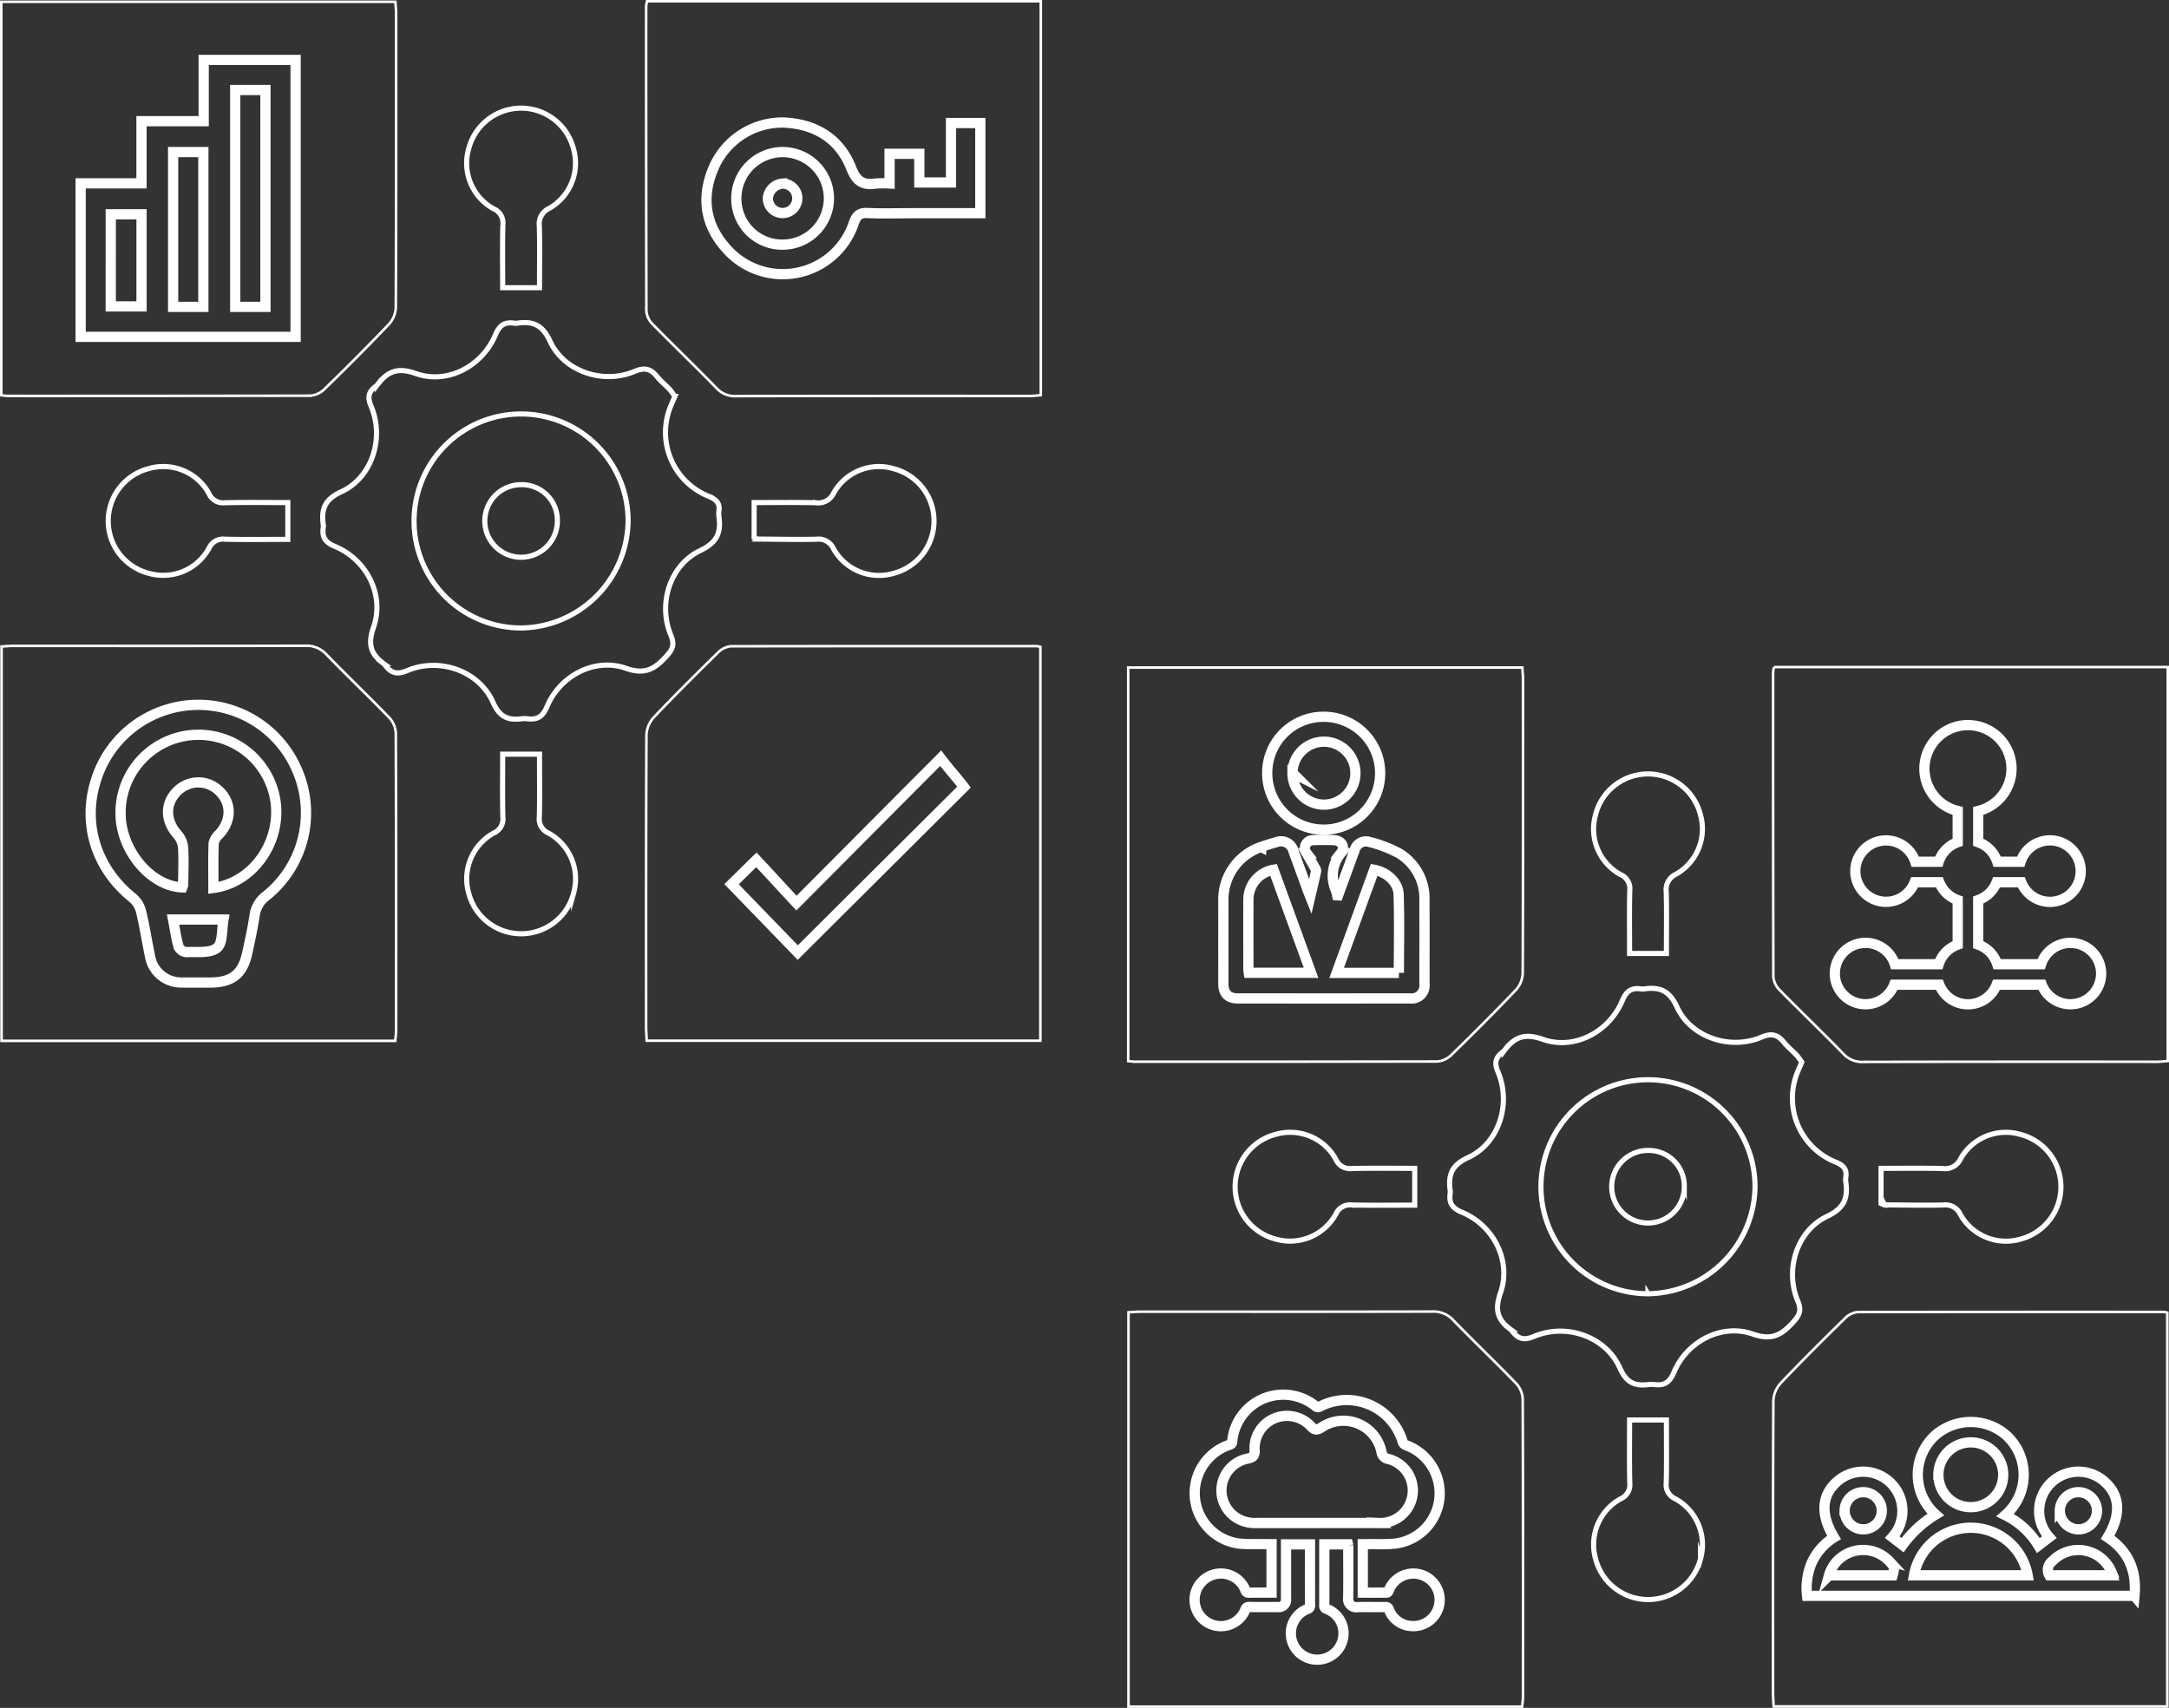 <svg xmlns="http://www.w3.org/2000/svg" width="423.439" height="333.482" viewBox="0 0 423.439 333.482"><rect x="0" y="0" width="423.439" height="333.482" fill="#333333" stroke="none"/><g fill="none" stroke="#fff" stroke-miterlimit="10"><path d="M142.674 126.186a4.129 4.129 0 00-2.511 1.24c-4.224 4.139-8.419 8.312-12.49 12.6a5.513 5.513 0 00-1.472 3.4c-.091 18.995-.069 37.991-.065 56.987 0 .89.074 1.78.119 2.79h76.849v-76.896a4.5 4.5 0 00-.694-.143q-29.867-.016-59.736.022zM126.143 1.235q-.009 29.729.044 59.456a4.093 4.093 0 001.157 2.545c4.137 4.221 8.419 8.3 12.529 12.546a4.909 4.909 0 003.936 1.562q28.6-.055 57.207-.023c.716 0 1.432-.1 2.172-.157V.248h-76.87a7.158 7.158 0 00-.175.987zM76.026 140.164c-4.046-4.192-8.266-8.216-12.325-12.4a5.208 5.208 0 00-4.145-1.674c-18.985.055-37.971.026-56.956.027-.791 0-1.581.078-2.295.116v77h76.852c.058-.692.171-1.4.171-2.107.006-19.318.019-38.637-.058-57.955a4.783 4.783 0 00-1.244-3.007zm-15.5-62.9a4.434 4.434 0 002.765-1.23c4.3-4.185 8.539-8.428 12.673-12.771a5.155 5.155 0 001.308-3.216c.078-19.163.058-38.326.051-57.489 0-.726-.086-1.451-.134-2.211H.25v76.834c.63.064.957.126 1.284.126q29.495.01 58.988-.043zm220 130a4.434 4.434 0 002.765-1.23c4.3-4.185 8.539-8.428 12.673-12.771a5.149 5.149 0 001.308-3.216c.078-19.163.058-38.326.051-57.489 0-.726-.086-1.451-.134-2.211H220.25v76.834c.63.064.957.126 1.284.126q29.495.01 58.988-.043zm65.8-77.014a7.158 7.158 0 00-.174.985q-.009 29.729.044 59.456a4.093 4.093 0 001.157 2.545c4.137 4.221 8.419 8.3 12.529 12.546a4.909 4.909 0 003.936 1.562q28.6-.055 57.207-.023c.716 0 1.432-.1 2.172-.157v-76.916zm-50.3 139.915c-4.046-4.193-8.266-8.217-12.325-12.4a5.208 5.208 0 00-4.145-1.674c-18.985.055-37.971.026-56.956.027-.791 0-1.581.078-2.295.116v77h76.852c.058-.692.171-1.4.171-2.107.006-19.318.019-38.637-.058-57.955a4.778 4.778 0 00-1.244-3.007zm66.648-13.979a4.129 4.129 0 00-2.511 1.24c-4.224 4.139-8.419 8.312-12.489 12.6a5.508 5.508 0 00-1.473 3.4c-.091 18.995-.069 37.991-.065 56.987 0 .89.074 1.78.119 2.79h76.849v-76.896a4.5 4.5 0 00-.694-.143q-29.867-.016-59.736.022z" stroke-width=".5"/><path d="M130.116 128.111c1.221-1.343 1.612-2.264.857-4.065-2.575-6.15-.185-13.734 5.73-16.541 3.308-1.569 4.091-3.53 3.646-6.667a3.55 3.55 0 010-1c.232-1.571-.467-2.288-1.943-2.91a13.447 13.447 0 01-7.4-17.79c.216-.54.46-1.068.744-1.724a12.294 12.294 0 00-.971-1.34c-.8-.85-1.728-1.585-2.458-2.485-1.244-1.536-2.386-1.938-4.447-1.067-6.1 2.577-13.758.047-16.48-5.873-1.508-3.279-3.414-3.985-6.462-3.542a1.7 1.7 0 01-.5 0c-1.885-.289-2.915.367-3.715 2.275-2.567 6.123-9.374 9.744-15.55 7.551-3.6-1.28-5.528-.38-7.489 2.192a1.871 1.871 0 01-.36.345c-1.354 1.03-1.633 2.054-.883 3.815 2.656 6.24.219 13.958-5.786 16.72-3.3 1.518-3.958 3.443-3.536 6.479a1.775 1.775 0 010 .5c-.283 1.877.346 2.912 2.268 3.709 6.211 2.574 9.751 9.5 7.539 15.791-1.169 3.325-.536 5.24 1.98 7.093a1.711 1.711 0 01.343.362c1.132 1.512 2.281 1.831 4.227 1.012 6.326-2.665 14.034.01 16.779 6.184 1.31 2.949 2.977 3.54 5.665 3.206a3.875 3.875 0 011 0c1.964.266 3.043-.379 3.89-2.4 2.514-6 9.294-9.593 15.376-7.456 3.804 1.339 5.685.101 7.936-2.374zm-28.4-5.493a20.894 20.894 0 1120.906-20.876 21.172 21.172 0 01-20.906 20.876zM91.504 29.036a10.56 10.56 0 0120.394-.2 10.173 10.173 0 01-4.655 11.837 3.34 3.34 0 00-1.951 3.515c.1 3.9.032 7.811.032 11.99h-7.187c0-4.194-.067-8.25.035-12.3a2.986 2.986 0 00-1.795-3.1 10.16 10.16 0 01-4.873-11.742zm-47.616 69.13c4.052-.1 8.108-.035 12.3-.035v7.187c-4.145 0-8.2.06-12.246-.031a2.976 2.976 0 00-3.13 1.741 10.206 10.206 0 01-11.732 4.928 10.562 10.562 0 01-.031-20.461 10.165 10.165 0 0111.742 4.876 2.986 2.986 0 003.097 1.795zm104.023 7.09a3.024 3.024 0 01-.686-.261v-6.864c4.051 0 8.013-.056 11.973.027a3.319 3.319 0 003.554-1.884 10.13 10.13 0 0111.795-4.734 10.56 10.56 0 01-.063 20.4 10.181 10.181 0 01-11.77-4.8 3.173 3.173 0 00-3.32-1.85c-3.826.08-7.651-.007-11.483-.034zm-35.924 69.1a10.571 10.571 0 01-20.476.063 10.214 10.214 0 014.868-11.756 2.988 2.988 0 001.793-3.1c-.1-4.052-.035-8.109-.035-12.3h7.187c0 4.151.06 8.2-.031 12.25a2.969 2.969 0 001.743 3.127 10.226 10.226 0 014.951 11.719zm-3.173-72.756a7.085 7.085 0 11-7.008-6.963 6.935 6.935 0 017.008 6.966zm241.3 156.508c1.221-1.343 1.612-2.264.857-4.065-2.575-6.15-.185-13.734 5.73-16.541 3.308-1.569 4.091-3.53 3.646-6.667a3.55 3.55 0 010-1c.232-1.571-.467-2.288-1.943-2.91a13.447 13.447 0 01-7.4-17.79c.216-.54.46-1.068.744-1.724a12.294 12.294 0 00-.971-1.34c-.8-.85-1.728-1.585-2.458-2.485-1.244-1.536-2.386-1.938-4.447-1.067-6.1 2.577-13.758.047-16.48-5.873-1.508-3.279-3.414-3.985-6.462-3.542a1.7 1.7 0 01-.5 0c-1.885-.289-2.915.367-3.715 2.275-2.567 6.123-9.374 9.744-15.55 7.551-3.6-1.28-5.528-.38-7.489 2.192a1.871 1.871 0 01-.36.345c-1.354 1.03-1.633 2.054-.883 3.815 2.656 6.24.219 13.958-5.786 16.72-3.3 1.518-3.958 3.443-3.536 6.479a1.775 1.775 0 010 .5c-.283 1.877.346 2.912 2.268 3.709 6.211 2.574 9.751 9.5 7.539 15.791-1.169 3.325-.536 5.24 1.98 7.093a1.709 1.709 0 01.343.362c1.132 1.512 2.281 1.831 4.227 1.012 6.326-2.665 14.034.01 16.779 6.184 1.31 2.949 2.977 3.54 5.665 3.206a3.877 3.877 0 011 0c1.964.266 3.043-.379 3.89-2.4 2.514-6 9.294-9.593 15.376-7.456 3.806 1.342 5.687.104 7.938-2.371zm-28.4-5.493a20.894 20.894 0 1120.906-20.876 21.172 21.172 0 01-20.904 20.879zm-10.212-93.582a10.56 10.56 0 0120.394-.2 10.173 10.173 0 01-4.655 11.837 3.34 3.34 0 00-1.951 3.515c.1 3.9.032 7.811.032 11.99h-7.187c0-4.194-.067-8.25.035-12.3a2.986 2.986 0 00-1.795-3.1 10.16 10.16 0 01-4.871-11.739zm-47.616 69.13c4.052-.1 8.108-.035 12.3-.035v7.187c-4.145 0-8.2.06-12.246-.031a2.976 2.976 0 00-3.13 1.741 10.206 10.206 0 01-11.732 4.928 10.562 10.562 0 01-.031-20.461 10.165 10.165 0 0111.742 4.876 2.986 2.986 0 003.099 1.798zm104.023 7.09a3.024 3.024 0 01-.686-.261v-6.864c4.051 0 8.013-.056 11.973.027a3.319 3.319 0 003.554-1.884 10.13 10.13 0 0111.795-4.734 10.56 10.56 0 01-.063 20.4 10.181 10.181 0 01-11.77-4.8 3.173 3.173 0 00-3.32-1.85c-3.824.083-7.649-.004-11.481-.031zm-35.924 69.1a10.571 10.571 0 01-20.476.063 10.214 10.214 0 014.868-11.756 2.988 2.988 0 001.793-3.1c-.1-4.052-.035-8.109-.035-12.3h7.187c0 4.151.06 8.2-.031 12.25a2.969 2.969 0 001.743 3.127 10.226 10.226 0 014.953 11.722zm-3.173-72.756a7.085 7.085 0 11-7.008-6.963 6.935 6.935 0 017.01 6.969z"/><path d="M155.743 186l-12.926-13.352c.9-.88 3.475-3.423 4.844-4.757 3.061 3.261 4.632 5.028 7.834 8.44 11.483-11.533 16.857-16.952 28.148-28.283 1.207 1.623 3.68 4.452 4.562 5.637-12.001 11.949-20.133 20.035-32.462 32.315zM139.251 32.9a14.629 14.629 0 0113.6-8.978c6.2.224 11.035 3.06 13.336 8.923 1.012 2.579 2.266 3.356 4.742 3a20.787 20.787 0 012.734-.018v-5.8h5.811v5.6h6.184V24.024h5.724v17.607H177.67c-2.772 0-5.548.1-8.313-.038-1.554-.074-2.156.5-2.665 1.936a14.629 14.629 0 01-24.719 5.2c-4.23-4.589-5.166-9.991-2.72-15.824zM52.043 174.863a5.725 5.725 0 00-2.34 3.877c-.37 2.486-.914 4.949-1.449 7.408-.875 4.024-2.96 5.667-7.132 5.7-.864.006-1.727 0-2.59 0-1.008 0-2.016.025-3.022-.009a6.139 6.139 0 01-6.233-5.192c-.61-2.884-1.046-5.808-1.74-8.67a5.053 5.053 0 00-1.584-2.612c-7.081-5.649-9.895-14.288-7.3-22.765a20.942 20.942 0 0139.556-1.717 20.794 20.794 0 01-6.166 23.98zm-36.3-139.06h11.881V23.661h12.141V11.709H57.71v54.06H15.743zm137.089 11.965a9.036 9.036 0 10-9.082-9 8.938 8.938 0 009.082 9zm0-11.915a2.872 2.872 0 11-2.924 2.816 3.112 3.112 0 012.924-2.821zM53.878 157.227c.665 7.794-4.753 15.159-12.214 16.148 0-3.012-.06-5.882.05-8.744a3.315 3.315 0 011.059-1.73c2.467-2.662 2.49-6.1.006-8.473a5.809 5.809 0 00-8.164.042c-2.462 2.407-2.381 5.8.048 8.5a4.521 4.521 0 011.087 2.573c.138 2.365.029 4.745.005 7.118a2.542 2.542 0 01-.158.609c-6.152-.211-12-7.181-12.058-14.348a15.205 15.205 0 0130.339-1.692zm-20.093 22.321h9.841c-.358 1.887-.091 4.576-1.25 5.527-1.336 1.1-3.927.736-5.982.833a1.908 1.908 0 01-1.512-.992c-.486-1.71-.734-3.487-1.097-5.368zM45.92 17.575h5.9v42.343h-5.9zM33.799 29.694h5.9V59.92h-5.9zM21.623 41.837h6.008V59.83h-6.008zm222.093 147.478c-.005-4.572-.02-9.145 0-13.717a5.912 5.912 0 014.9-5.771l7.334 20.121h-12.163a5.449 5.449 0 01-.071-.633zm14.789-49.36a11.022 11.022 0 11-11.114 10.985 10.968 10.968 0 0111.114-10.985zm-12.3 25.416a44.48 44.48 0 012.927-.916 2.508 2.508 0 013.392 1.757q1.45 3.961 2.891 7.925c.086.236.186.467.374.937.421-1.8.809-3.37 1.14-4.954.048-.233-.144-.54-.279-.783-.514-.922-1.068-1.821-1.572-2.748a1.585 1.585 0 011.418-2.545 45.744 45.744 0 013.937 0c1.5.068 2.263 1.358 1.34 2.533a6.963 6.963 0 00-.963 7.31 8.287 8.287 0 01.237.927l.18.011 2.431-6.637c.264-.72.515-1.445.788-2.161a2.3 2.3 0 012.942-1.623 24.844 24.844 0 015.775 2.23 10.283 10.283 0 014.918 9.136c.024 5.442.007 10.884.005 16.327a2.52 2.52 0 01-2.83 2.848q-16.808.018-33.614 0c-1.9 0-2.812-.952-2.813-2.854q-.008-8.115 0-16.231a10.845 10.845 0 017.375-10.489zm6.116-14.462a6.144 6.144 0 116.112 6.2 6.156 6.156 0 01-6.113-6.2zm20.772 39.053h-12.15l7.333-20.132c2.508.472 4.692 2.434 4.769 4.82.162 5.077.047 10.163.047 15.312zm-3.868 107.416q-6.048-.011-12.095 0h-12a6.759 6.759 0 01-3.276-.743 6.335 6.335 0 011.717-11.831c1.121-.228 1.409-.6 1.356-1.762a6.325 6.325 0 013.97-6.133 6.393 6.393 0 017.022 1.584c.707.77 1.2.8 2.089.214a7.6 7.6 0 0111.691 4.784 1.572 1.572 0 001.269 1.37 6.348 6.348 0 012.792 10.845 6.311 6.311 0 01-4.535 1.672zm-.413 13.6c.587 0 1.175-.018 1.761.007.3.013.423-.1.531-.376a5.132 5.132 0 114.637 6.9 4.972 4.972 0 01-4.616-3.293.593.593 0 00-.665-.428c-1.814.014-3.629-.026-5.442.018a1.583 1.583 0 01-1.82-1.8c.057-2.1.014-8.2.012-10.3a1.169 1.169 0 00-.033-.161h-4.64v.546c0 2.455.005 8.91-.007 11.364a.613.613 0 00.452.7 5.07 5.07 0 013.277 5.257 5.137 5.137 0 01-10.031 1.006 5.1 5.1 0 013-6.243.672.672 0 00.523-.76c-.022-2.437-.011-8.874-.011-11.311v-.556h-4.678v10.596a1.427 1.427 0 01-1.626 1.64c-1.85.013-3.7.015-5.549-.005a.677.677 0 00-.766.515 5.139 5.139 0 11.027-3.754.573.573 0 00.647.442c1.471-.021 2.943-.009 4.445-.009v-9.459h-.6c-1.937-.033-3.886.063-5.808-.127a9.941 9.941 0 01-1.7-19.314c.421-.145.4-.423.437-.73a9.99 9.99 0 0116.243-6.787.676.676 0 00.875.078 11.4 11.4 0 0116.116 6.783 1.051 1.051 0 00.734.783 10.014 10.014 0 016.478 10.279 9.893 9.893 0 01-8.654 8.917c-1.831.19-3.693.088-5.541.118h-.775v9.459zm91.3-16.049a3.63 3.63 0 113.6 3.687 3.658 3.658 0 01-3.599-3.683zm35.731 12.667h-22.19a11.271 11.271 0 0122.192 0zm-17.421-19.683a6.325 6.325 0 116.323 6.371 6.288 6.288 0 01-6.321-6.371zm23.7 7.073a3.63 3.63 0 113.661 3.634 3.676 3.676 0 01-3.657-3.634zm10.142 12.077c.061.157.093.326.152.534h-12.34a2.124 2.124 0 01.56-2.747 7.035 7.035 0 0111.632 2.213zm-43.377-2.164c.973 1.074 1 1.211.589 2.708h-12.414a6.7 6.7 0 012.78-3.793 7.039 7.039 0 019.049 1.085zm47.815 6.7h-63.92a12.776 12.776 0 01.932-6.522 11.343 11.343 0 014.329-4.881c-2.739-4.546-2.449-8.382.8-11.077a7.664 7.664 0 0110.58 11.035l2 1.543a22.242 22.242 0 016.469-5.966 10.406 10.406 0 01-.188-15.389 10.549 10.549 0 0114.073 0 10.438 10.438 0 01-.315 15.5 15.615 15.615 0 016.478 5.941l2.121-1.627a7.664 7.664 0 0110.578-11.037c3.253 2.694 3.544 6.536.812 11.063 4.101 2.704 5.708 6.566 5.255 11.421zm-6.51-121.5a6 6 0 01-11.59 2.169h-8.821a5.993 5.993 0 01-11.179 0h-8.821a5.994 5.994 0 11.124-4h8.574a6.008 6.008 0 013.713-3.82v-8.7a6 6 0 01-3.59-3.482h-4.821a5.994 5.994 0 11.124-4h4.574a6.008 6.008 0 013.713-3.82v-6.1a8.5 8.5 0 114 0v6.1a6.008 6.008 0 013.713 3.82h4.574a6.005 6.005 0 11.123 4h-4.821a6 6 0 01-3.589 3.482v8.7a6.008 6.008 0 013.713 3.82h8.574a6 6 0 0111.713 1.831z" stroke-width="2"/></g></svg>